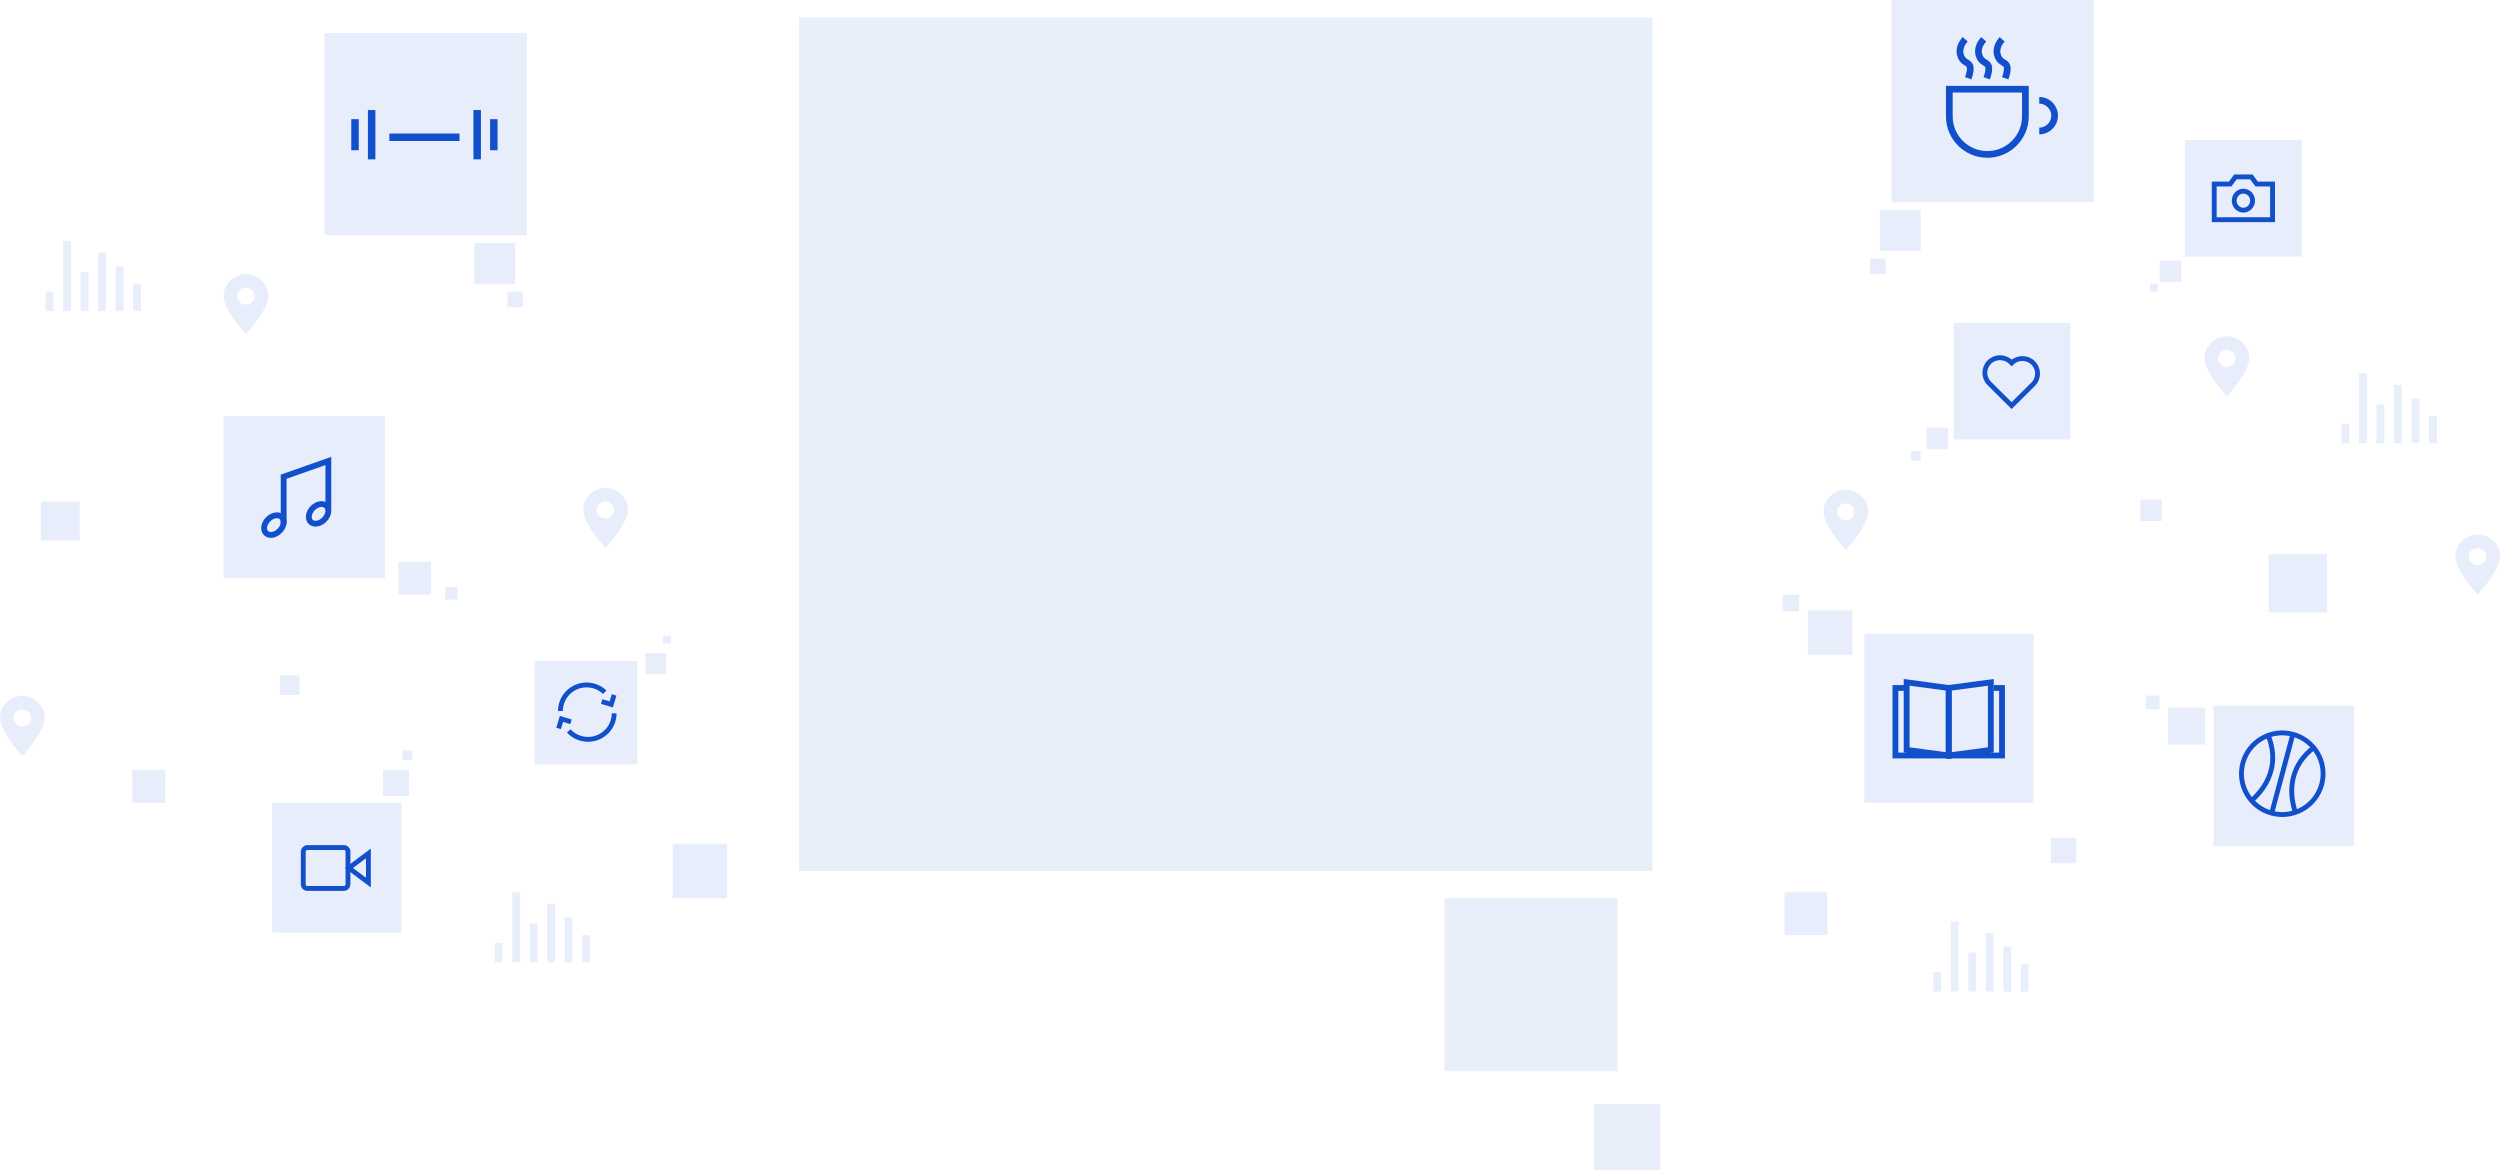 <?xml version="1.0" encoding="UTF-8"?>
<svg width="1286px" height="602px" viewBox="0 0 1286 602" version="1.1" xmlns="http://www.w3.org/2000/svg" xmlns:xlink="http://www.w3.org/1999/xlink">
    <!-- Generator: sketchtool 54.1 (76490) - https://sketchapp.com -->
    <title>6AD8A86D-5E12-4D96-8027-DDE320FFF765</title>
    <desc>Created with sketchtool.</desc>
    <g id="Assets" stroke="none" stroke-width="1" fill="none" fill-rule="evenodd">
        <g id="assets" transform="translate(-88, -1729)">
            <g id="desktop_cta_illy" transform="translate(88, 1729)">
                <g id="illustration">
                    <g id="Stacked-Group" transform="translate(256, 459)" fill-rule="nonzero" opacity="0.1" stroke="#114FCB" stroke-width="4">
                        <path d="M0.5,36 L0.5,26" id="Path-48"></path>
                        <path d="M9.5,36 L9.5,0" id="Path-49"></path>
                        <path d="M18.5,36 L18.5,16" id="Path-50"></path>
                        <path d="M27.5,36 L27.5,6" id="Path-51"></path>
                        <path d="M36.5,36 L36.5,13" id="Path-52"></path>
                        <path d="M45.5,36 L45.5,22" id="Path-53"></path>
                    </g>
                    <g id="Stacked-Group" transform="translate(25, 124)" fill-rule="nonzero" opacity="0.1" stroke="#114FCB" stroke-width="4">
                        <path d="M0.5,36 L0.5,26" id="Path-48"></path>
                        <path d="M9.5,36 L9.5,0" id="Path-49"></path>
                        <path d="M18.5,36 L18.5,16" id="Path-50"></path>
                        <path d="M27.5,36 L27.5,6" id="Path-51"></path>
                        <path d="M36.5,36 L36.5,13" id="Path-52"></path>
                        <path d="M45.5,36 L45.5,22" id="Path-53"></path>
                    </g>
                    <g id="Stacked-Group" transform="translate(1206, 192)" fill-rule="nonzero" opacity="0.1" stroke="#114FCB" stroke-width="4">
                        <path d="M0.5,36 L0.5,26" id="Path-48"></path>
                        <path d="M9.5,36 L9.5,0" id="Path-49"></path>
                        <path d="M18.5,36 L18.5,16" id="Path-50"></path>
                        <path d="M27.5,36 L27.5,6" id="Path-51"></path>
                        <path d="M36.5,36 L36.5,13" id="Path-52"></path>
                        <path d="M45.5,36 L45.5,22" id="Path-53"></path>
                    </g>
                    <g id="Stacked-Group" transform="translate(996, 474)" fill-rule="nonzero" opacity="0.1" stroke="#114FCB" stroke-width="4">
                        <path d="M0.5,36 L0.5,26" id="Path-48"></path>
                        <path d="M9.5,36 L9.5,0" id="Path-49"></path>
                        <path d="M18.5,36 L18.5,16" id="Path-50"></path>
                        <path d="M27.5,36 L27.5,6" id="Path-51"></path>
                        <path d="M36.5,36 L36.5,13" id="Path-52"></path>
                        <path d="M45.5,36 L45.5,22" id="Path-53"></path>
                    </g>
                    <path d="M1145.5,204 C1137.833,195.096 1134,188.552 1134,184.367 C1134,178.089 1139.149,173 1145.5,173 C1151.851,173 1157,178.089 1157,184.367 C1157,188.552 1153.167,195.096 1145.5,204 Z M1145.404,188.694 C1147.892,188.694 1149.908,186.742 1149.908,184.334 C1149.908,181.927 1147.892,179.975 1145.404,179.975 C1142.917,179.975 1140.9,181.927 1140.9,184.334 C1140.9,186.742 1142.917,188.694 1145.404,188.694 Z" id="Combined-Shape" fill="#114FCB" fill-rule="nonzero" opacity="0.1" transform="translate(1145.5, 188.5) rotate(-360) translate(-1145.5, -188.5) "></path>
                    <path d="M1274.5,306 C1266.833,297.096 1263,290.552 1263,286.367 C1263,280.089 1268.149,275 1274.5,275 C1280.851,275 1286,280.089 1286,286.367 C1286,290.552 1282.167,297.096 1274.5,306 Z M1274.404,290.694 C1276.892,290.694 1278.908,288.742 1278.908,286.334 C1278.908,283.927 1276.892,281.975 1274.404,281.975 C1271.917,281.975 1269.9,283.927 1269.9,286.334 C1269.9,288.742 1271.917,290.694 1274.404,290.694 Z" id="Combined-Shape" fill="#114FCB" fill-rule="nonzero" opacity="0.1" transform="translate(1274.5, 290.5) rotate(-360) translate(-1274.5, -290.5) "></path>
                    <path d="M311.5,282 C303.833,273.096 300,266.552 300,262.367 C300,256.089 305.149,251 311.5,251 C317.851,251 323,256.089 323,262.367 C323,266.552 319.167,273.096 311.5,282 Z M311.404,266.694 C313.892,266.694 315.908,264.742 315.908,262.334 C315.908,259.927 313.892,257.975 311.404,257.975 C308.917,257.975 306.9,259.927 306.9,262.334 C306.9,264.742 308.917,266.694 311.404,266.694 Z" id="Combined-Shape" fill="#114FCB" fill-rule="nonzero" opacity="0.1" transform="translate(311.5, 266.5) rotate(-360) translate(-311.5, -266.5) "></path>
                    <path d="M126.5,172 C118.833,163.096 115,156.552 115,152.367 C115,146.089 120.149,141 126.5,141 C132.851,141 138,146.089 138,152.367 C138,156.552 134.167,163.096 126.5,172 Z M126.404,156.694 C128.892,156.694 130.908,154.742 130.908,152.334 C130.908,149.927 128.892,147.975 126.404,147.975 C123.917,147.975 121.9,149.927 121.9,152.334 C121.9,154.742 123.917,156.694 126.404,156.694 Z" id="Combined-Shape" fill="#114FCB" fill-rule="nonzero" opacity="0.1" transform="translate(126.5, 156.5) rotate(-360) translate(-126.5, -156.5) "></path>
                    <path d="M11.5,389 C3.833,380.096 0,373.552 0,369.367 C0,363.089 5.149,358 11.5,358 C17.851,358 23,363.089 23,369.367 C23,373.552 19.167,380.096 11.5,389 Z M11.404,373.694 C13.892,373.694 15.908,371.742 15.908,369.334 C15.908,366.927 13.892,364.975 11.404,364.975 C8.917,364.975 6.9,366.927 6.9,369.334 C6.9,371.742 8.917,373.694 11.404,373.694 Z" id="Combined-Shape" fill="#114FCB" fill-rule="nonzero" opacity="0.1" transform="translate(11.5, 373.5) rotate(-360) translate(-11.5, -373.5) "></path>
                    <path d="M949.5,283 C941.833,274.096 938,267.552 938,263.367 C938,257.089 943.149,252 949.5,252 C955.851,252 961,257.089 961,263.367 C961,267.552 957.167,274.096 949.5,283 Z M949.404,267.694 C951.892,267.694 953.908,265.742 953.908,263.334 C953.908,260.927 951.892,258.975 949.404,258.975 C946.917,258.975 944.9,260.927 944.9,263.334 C944.9,265.742 946.917,267.694 949.404,267.694 Z" id="Combined-Shape" fill="#114FCB" fill-rule="nonzero" opacity="0.1" transform="translate(949.5, 267.5) rotate(-360) translate(-949.5, -267.5) "></path>
                    <g id="Group-22" transform="translate(983, 166)">
                        <rect id="Rectangle" fill="#114FCB" fill-rule="nonzero" opacity="0.1" x="22" y="0" width="60" height="60"></rect>
                        <rect id="Rectangle" fill="#114FCB" fill-rule="nonzero" opacity="0.1" x="8" y="54" width="11" height="11"></rect>
                        <rect id="Rectangle" fill="#114FCB" fill-rule="nonzero" opacity="0.1" x="0" y="66" width="5" height="5"></rect>
                        <path d="M62.84,20.695 C59.786,17.665 54.833,17.665 51.779,20.695 L51.353,20.273 C48.298,17.242 43.345,17.242 40.291,20.273 C37.236,23.302 37.236,28.215 40.291,31.245 L51.353,42.217 L51.779,42.639 L62.84,31.667 C65.895,28.637 65.895,23.725 62.84,20.695 Z" id="Stroke-1" stroke="#114FCB" stroke-width="2.5"></path>
                    </g>
                    <g id="Group-22" transform="translate(1106, 72)" fill-rule="nonzero">
                        <rect id="Rectangle" fill="#114FCB" opacity="0.1" x="18" y="0" width="60" height="60"></rect>
                        <rect id="Rectangle" fill="#114FCB" opacity="0.1" x="5" y="62" width="11" height="11"></rect>
                        <rect id="Rectangle" fill="#114FCB" opacity="0.1" x="0" y="74" width="4" height="4"></rect>
                        <g id="camera" transform="translate(33, 19)" stroke="#114FCB" stroke-width="2.5">
                            <polygon id="Path-11" points="10.909 0 8.182 3.667 0 3.667 0 22 30 22 30 3.667 21.818 3.667 19.091 0"></polygon>
                            <ellipse id="Oval" cx="15" cy="12.222" rx="4.727" ry="4.889"></ellipse>
                        </g>
                    </g>
                    <g id="Group-22" transform="translate(1103, 357)" fill-rule="nonzero">
                        <rect id="Rectangle" fill="#114FCB" opacity="0.1" x="35.692" y="6" width="72.308" height="72.308"></rect>
                        <g id="ball" transform="translate(71, 41) rotate(-345) translate(-71, -41) translate(50, 20)" stroke="#114FCB" stroke-width="2.5">
                            <circle id="Oval" cx="21" cy="21" r="21"></circle>
                            <path d="M15,4 C11,9.333 9,15 9,21 C9,27 11,33 15,39" id="Path-46" transform="translate(12, 21.5) scale(-1, 1) translate(-12, -21.5) "></path>
                            <path d="M33,4 C29,9.333 27,15 27,21 C27,27 29,33 33,39" id="Path-46"></path>
                            <path d="M21,0 L21,42" id="Path-47"></path>
                        </g>
                        <rect id="Rectangle" fill="#114FCB" opacity="0.1" x="12.282" y="7" width="19" height="19"></rect>
                        <rect id="Rectangle" fill="#114FCB" opacity="0.1" x="0.821" y="0.821" width="7" height="7"></rect>
                    </g>
                    <g id="Group-22" transform="translate(917, 306)" fill-rule="nonzero">
                        <rect id="Rectangle" fill="#114FCB" opacity="0.1" x="42" y="20" width="87.037" height="86.952"></rect>
                        <g id="book" transform="translate(58, 45)" stroke="#114FCB" stroke-width="3">
                            <polygon id="Rectangle" transform="translate(38.245, 18.817) rotate(-180) translate(-38.245, -18.817) " points="27.421 2.895 49.069 -6.47938897e-13 49.069 34.738 27.421 37.633"></polygon>
                            <polyline id="Path" transform="translate(40.41, 20.264) rotate(-180) translate(-40.41, -20.264) " points="30.308 37.633 25.978 37.633 25.978 2.895 54.842 2.895"></polyline>
                            <polyline id="Path" transform="translate(14.432, 20.264) scale(-1, 1) rotate(-180) translate(-14.432, -20.264) " points="5.773 37.633 1.42108547e-13 37.633 1.42108547e-13 2.895 28.864 2.895"></polyline>
                            <polygon id="Rectangle" transform="translate(16.597, 18.817) rotate(-180) translate(-16.597, -18.817) " points="5.773 -6.75794282e-13 27.421 2.895 27.421 37.633 5.773 34.738"></polygon>
                        </g>
                        <rect id="Rectangle" fill="#114FCB" opacity="0.1" x="13" y="8" width="22.87" height="22.848"></rect>
                        <rect id="Rectangle" fill="#114FCB" opacity="0.1" x="8.34887715e-14" y="-3.80140364e-13" width="8.426" height="8.418"></rect>
                    </g>
                    <g id="Group-21" transform="translate(962, 0)">
                        <rect id="Rectangle" fill="#114FCB" fill-rule="nonzero" opacity="0.1" x="11" y="0" width="104" height="104"></rect>
                        <rect id="Rectangle" fill="#114FCB" fill-rule="nonzero" opacity="0.1" x="5" y="108" width="21" height="21"></rect>
                        <rect id="Rectangle" fill="#114FCB" fill-rule="nonzero" opacity="0.1" x="0" y="133" width="8" height="8"></rect>
                        <g id="Group-5" transform="translate(40.143, 20.216)" stroke="#114FCB" stroke-width="3.456">
                            <path d="M0.588,39.655 C0.588,50.457 9.346,59.215 20.152,59.215 C30.957,59.215 39.715,50.457 39.715,39.655 L39.715,25.67 L0.588,25.67 L0.588,39.655 Z" id="Stroke-1"></path>
                            <path d="M46.856,31.396 C51.211,31.396 54.74,34.925 54.74,39.278 C54.74,43.63 51.211,47.159 46.856,47.159" id="Stroke-3"></path>
                            <path d="M8.743,-3.41060513e-13 C6.421,2.648 5.604,5.311 6.291,7.991 C7.322,12.01 10.512,11.712 11.182,13.722 C11.629,15.061 11.339,17.17 10.311,20.048" id="Path-2" fill-rule="nonzero"></path>
                            <path d="M18.259,-3.41060513e-13 C15.937,2.648 15.12,5.311 15.807,7.991 C16.838,12.01 20.028,11.712 20.698,13.722 C21.145,15.061 20.854,17.17 19.827,20.048" id="Path-2" fill-rule="nonzero"></path>
                            <path d="M27.775,-3.41060513e-13 C25.453,2.648 24.635,5.311 25.323,7.991 C26.354,12.01 29.544,11.712 30.214,13.722 C30.661,15.061 30.37,17.17 29.343,20.048" id="Path-2" fill-rule="nonzero"></path>
                        </g>
                    </g>
                    <g id="Group-21" transform="translate(167, 17)">
                        <rect id="Rectangle" fill="#114FCB" fill-rule="nonzero" opacity="0.1" x="0" y="0" width="104" height="104"></rect>
                        <g id="Group-11" transform="translate(14, 38)" stroke="#114FCB" stroke-width="3.84">
                            <path d="M19.274,15.609 L55.368,15.609" id="Stroke-1"></path>
                            <g id="Group-10" transform="translate(0, 0.754)">
                                <path d="M64.467,0.859 L64.467,26.218" id="Stroke-2"></path>
                                <path d="M73.024,5.551 L73.024,21.528" id="Stroke-4"></path>
                                <path d="M10.175,26.219 L10.175,0.86" id="Stroke-6"></path>
                                <path d="M1.617,21.528 L1.617,5.55" id="Stroke-8"></path>
                            </g>
                        </g>
                        <rect id="Rectangle" fill="#114FCB" fill-rule="nonzero" opacity="0.1" x="77" y="108" width="21" height="21"></rect>
                        <rect id="Rectangle" fill="#114FCB" fill-rule="nonzero" opacity="0.1" x="94" y="133" width="8" height="8"></rect>
                    </g>
                    <g id="Group-21" transform="translate(115, 214)" fill-rule="nonzero">
                        <rect id="Rectangle" fill="#114FCB" opacity="0.1" x="0" y="0" width="83" height="83.348"></rect>
                        <g id="Group-27" transform="translate(20.859, 23.12)" stroke="#114FCB" stroke-width="3">
                            <path d="M0.962,37.087 C2.595,38.731 5.74,38.232 7.985,35.971 C10.231,33.711 10.728,30.546 9.094,28.902 C7.461,27.258 4.317,27.758 2.071,30.018 C-0.175,32.279 -0.671,35.444 0.962,37.087 Z" id="Oval"></path>
                            <path d="M23.948,31.304 C25.581,32.947 28.726,32.448 30.971,30.187 C33.217,27.927 33.713,24.762 32.08,23.119 C30.447,21.475 27.303,21.974 25.057,24.235 C22.811,26.495 22.315,29.66 23.948,31.304 Z" id="Oval"></path>
                            <polyline id="Path-9" points="10.056 32.272 10.056 8.101 33.042 0 33.042 25.042"></polyline>
                        </g>
                        <rect id="Rectangle" fill="#114FCB" opacity="0.1" x="90" y="75" width="16.76" height="16.83"></rect>
                        <rect id="Rectangle" fill="#114FCB" opacity="0.1" x="114" y="88" width="6.385" height="6.411"></rect>
                    </g>
                    <g id="Group-21" transform="translate(140, 386)" fill-rule="nonzero">
                        <rect id="Rectangle" fill="#114FCB" opacity="0.1" transform="translate(33.269, 60.339) scale(-1, 1) translate(-33.269, -60.339) " x="0" y="27" width="66.537" height="66.678"></rect>
                        <g id="Group-14" transform="translate(33, 60.5) scale(-1, 1) translate(-33, -60.5) translate(16, 50)" stroke="#114FCB" stroke-width="2.5">
                            <rect id="Rectangle" x="11" y="0" width="23" height="21" rx="2"></rect>
                            <polygon id="Triangle" transform="translate(5.5, 10.5) rotate(-270) translate(-5.5, -10.5) " points="5.5 5.5 13 15.5 -2 15.5"></polygon>
                        </g>
                        <rect id="Rectangle" fill="#114FCB" opacity="0.1" x="57" y="10" width="13.435" height="13.464"></rect>
                        <rect id="Rectangle" fill="#114FCB" opacity="0.1" x="67" y="5.32907052e-15" width="5.118" height="5.129"></rect>
                    </g>
                    <g id="Group-21" transform="translate(275, 327)">
                        <rect id="Rectangle" fill="#114FCB" fill-rule="nonzero" opacity="0.1" transform="translate(26.433, 39.6) scale(-1, 1) translate(-26.433, -39.6) " x="0" y="13" width="52.865" height="53.201"></rect>
                        <g id="Group-9" transform="translate(12, 25)" stroke="#114FCB" stroke-width="2.5">
                            <path d="M1.287,13.731 C1.287,6.329 7.304,0.329 14.728,0.329 C18.346,0.329 21.631,1.755 24.046,4.074" id="Stroke-1"></path>
                            <polyline id="Stroke-3" points="28.907 5.459 27.417 10.35 22.512 8.864"></polyline>
                            <path d="M28.919,14.922 C28.919,22.324 22.901,28.324 15.478,28.324 C11.56,28.324 8.033,26.653 5.576,23.985" id="Stroke-5"></path>
                            <polyline id="Stroke-7" points="0.33 22.711 1.82 17.82 6.725 19.306"></polyline>
                        </g>
                        <rect id="Rectangle" fill="#114FCB" fill-rule="nonzero" opacity="0.1" x="57" y="9" width="10.675" height="10.742"></rect>
                        <rect id="Rectangle" fill="#114FCB" fill-rule="nonzero" opacity="0.1" x="66" y="-2.48689958e-14" width="4.067" height="4.092"></rect>
                    </g>
                    <rect id="Rectangle" fill="#114FCB" fill-rule="nonzero" opacity="0.1" x="144" y="347.464" width="10" height="10"></rect>
                    <rect id="Rectangle" fill="#114FCB" fill-rule="nonzero" opacity="0.1" x="68" y="396" width="17" height="17"></rect>
                    <rect id="Rectangle" fill="#114FCB" fill-rule="nonzero" opacity="0.1" x="21" y="258" width="20" height="20"></rect>
                    <rect id="Rectangle" fill="#114FCB" fill-rule="nonzero" opacity="0.1" x="346" y="434" width="28" height="28"></rect>
                    <rect id="Rectangle" fill="#114FCB" fill-rule="nonzero" opacity="0.1" x="1101" y="257" width="11" height="11"></rect>
                    <rect id="Rectangle" fill="#114FCB" fill-rule="nonzero" opacity="0.1" x="1167" y="285" width="30" height="30"></rect>
                    <rect id="Rectangle" fill="#114FCB" fill-rule="nonzero" opacity="0.1" x="1055" y="431" width="13" height="13"></rect>
                    <rect id="Rectangle" fill="#114FCB" fill-rule="nonzero" opacity="0.1" x="918" y="459" width="22" height="22"></rect>
                    <g id="Group-21" transform="translate(411, 9)" fill="#114FCB" fill-rule="nonzero" opacity="0.1">
                        <rect id="Rectangle" x="0" y="0" width="439" height="439"></rect>
                        <rect id="Rectangle" x="332" y="453" width="89" height="89"></rect>
                        <rect id="Rectangle" x="409" y="559" width="34" height="34"></rect>
                    </g>
                </g>
            </g>
        </g>
    </g>
</svg>